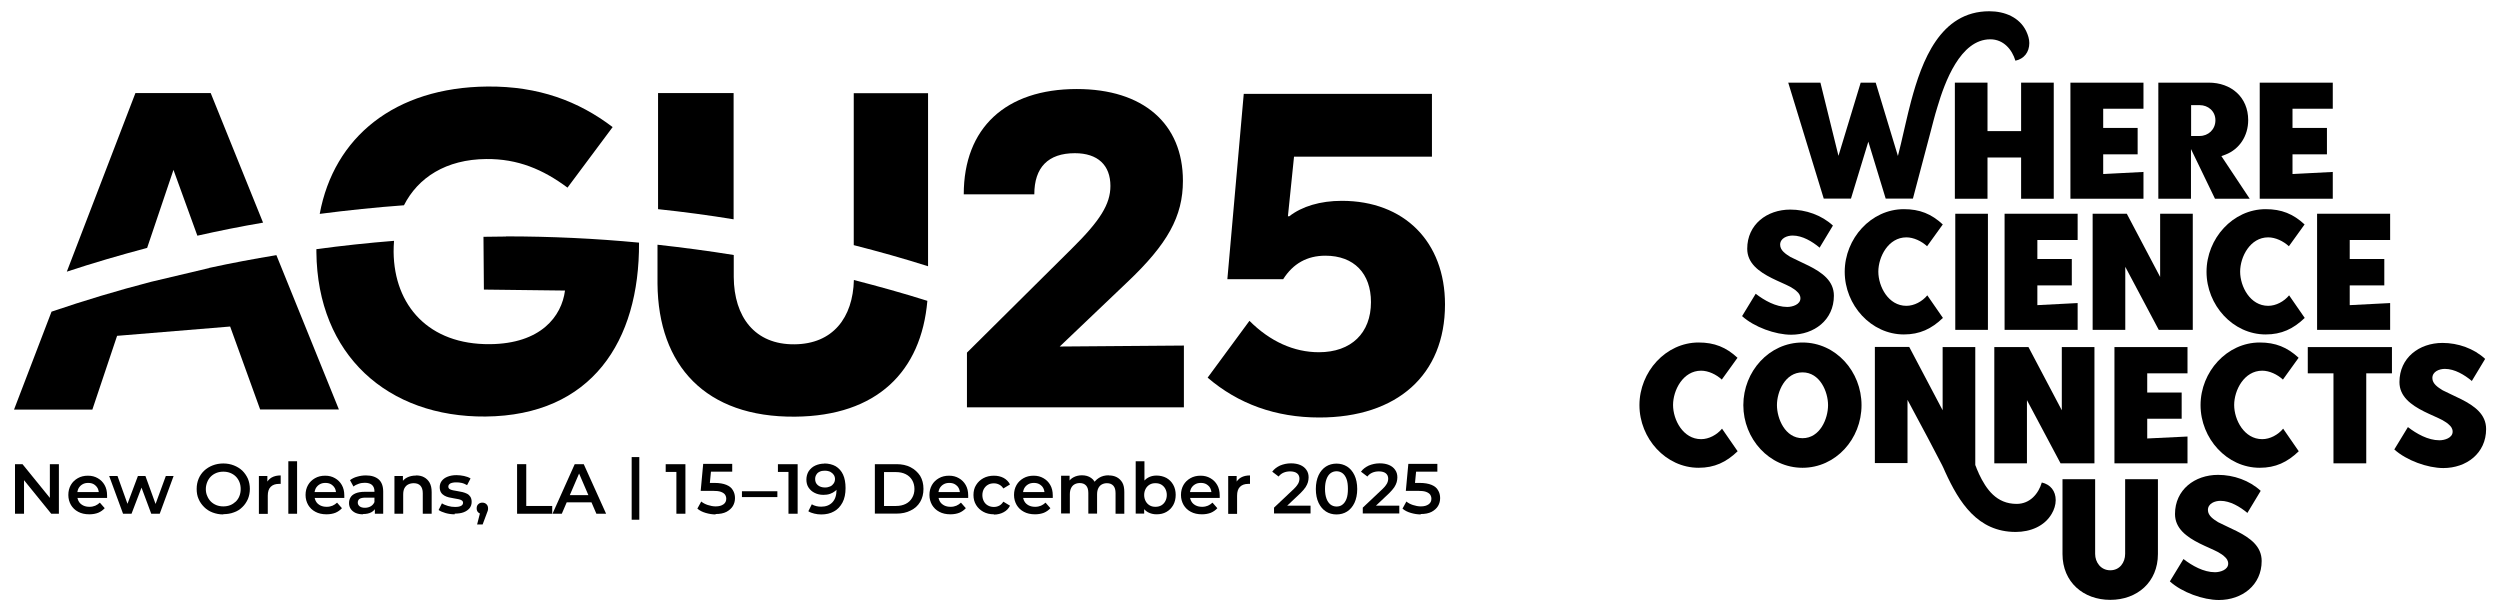 <?xml version="1.0" encoding="UTF-8"?><svg id="Layer_1" xmlns="http://www.w3.org/2000/svg" xmlns:xlink="http://www.w3.org/1999/xlink" viewBox="0 0 180 44"><defs><style>.cls-1{fill:none;}.cls-2{clip-path:url(#clippath-1);}.cls-3{clip-path:url(#clippath-3);}.cls-4{clip-path:url(#clippath-2);}.cls-5{clip-path:url(#clippath);}</style><clipPath id="clippath"><rect class="cls-1" x="1" y="6.23" width="103.04" height="31.53"/></clipPath><clipPath id="clippath-1"><rect class="cls-1" x="1" y="6.23" width="103.04" height="31.53"/></clipPath><clipPath id="clippath-2"><rect class="cls-1" x="118.04" y=".81" width="60.96" height="42.37"/></clipPath><clipPath id="clippath-3"><rect class="cls-1" x="118.04" y=".81" width="60.96" height="42.37"/></clipPath></defs><g id="Full_Logo_RGB"><g class="cls-5"><g class="cls-2"><path d="M10.59,17.86l1.9-5.63,1.72,4.74c1.56-.35,3.14-.67,4.73-.94l-3.77-9.33h-5.42l-4.94,12.86c1.9-.63,3.83-1.19,5.78-1.71"/><path d="M15.06,19.3l-4.18.99c-2.43.63-4.82,1.35-7.17,2.15l-2.7,7.05h5.64l1.78-5.31,8.14-.67,2.16,5.97h5.67l-4.5-11.11c-1.63.27-3.24.57-4.84.92"/><path d="M29.08,14.79c1.01-2,3.03-3.32,5.94-3.34,2.25-.02,4.07.74,5.84,2.06l3.25-4.36c-2.46-1.87-5.33-2.95-9.01-2.92-6.69.06-11.06,3.65-12.08,9.17,2-.26,4.02-.47,6.06-.62"/><path d="M36.43,17.03c-.54,0-1.08.01-1.62.02l.03,3.8,5.84.07c-.24,1.86-1.74,3.83-5.41,3.86-4.39.04-6.89-2.77-6.93-6.64,0-.27.01-.54.03-.8-1.88.15-3.74.35-5.59.6,0,.07,0,.14,0,.21.07,7.42,5.15,11.9,12.18,11.84,7.62-.07,11.09-5.4,11.05-12.52-3.15-.3-6.35-.45-9.58-.45"/><path d="M66.82,19.17V6.71h-5.35v10.94c1.8.46,3.59.96,5.35,1.52"/><path d="M61.48,20.16c-.07,2.71-1.51,4.61-4.28,4.63-2.86.03-4.35-1.98-4.37-4.84v-1.59c-1.79-.29-3.68-.54-5.49-.74v2.81c.05,5.89,3.46,9.63,9.91,9.57,5.89-.05,9.08-3.25,9.52-8.34-1.74-.55-3.51-1.04-5.29-1.5"/><path d="M52.82,15.79V6.7h-5.44v8.36c1.8.19,3.68.44,5.44.73"/><path d="M69.62,25.39l7.54-7.48c2.06-2.03,2.79-3.22,2.79-4.52,0-1.49-.9-2.36-2.56-2.36-1.93,0-2.92,1.03-2.92,2.96h-5.08c0-4.78,3.02-7.58,8.14-7.58,4.78,0,7.64,2.49,7.64,6.61,0,2.56-1.1,4.55-4.02,7.31l-4.85,4.62,8.94-.07v4.45h-15.62v-3.95Z"/><polygon points="1.08 36.99 1.08 33.42 1.62 33.42 3.86 36.18 3.59 36.18 3.59 33.42 4.24 33.42 4.24 36.99 3.69 36.99 1.46 34.24 1.73 34.24 1.73 36.99 1.08 36.99"/><path d="M6.42,37.03c-.3,0-.57-.06-.79-.18-.23-.12-.4-.29-.52-.49-.12-.21-.19-.45-.19-.72s.06-.51.18-.72c.12-.21.29-.37.5-.49.21-.12.45-.18.73-.18s.5.06.71.18c.21.12.37.28.49.49s.18.46.18.75c0,.02,0,.05,0,.09,0,.04,0,.07,0,.09h-2.27v-.42h1.93l-.25.13c0-.15-.03-.29-.09-.41-.07-.12-.16-.21-.27-.28-.12-.07-.25-.1-.41-.1s-.29.03-.41.1c-.12.07-.21.16-.28.28-.06.12-.1.26-.1.42v.1c0,.16.04.31.11.43.07.13.18.22.31.29.14.07.29.1.47.1.15,0,.29-.03.41-.08.12-.05.23-.13.33-.22l.35.4c-.13.14-.28.25-.47.33-.18.07-.4.11-.63.11"/><polygon points="8.86 36.99 7.86 34.27 8.46 34.27 9.32 36.67 9.03 36.67 9.93 34.27 10.47 34.27 11.34 36.67 11.06 36.67 11.94 34.27 12.5 34.27 11.5 36.99 10.89 36.99 10.1 34.87 10.28 34.87 9.47 36.99 8.86 36.99"/><path d="M16.08,37.04c-.28,0-.53-.05-.77-.14-.24-.09-.44-.22-.61-.39-.17-.17-.31-.36-.4-.58-.1-.22-.14-.46-.14-.73s.05-.51.14-.73c.09-.22.23-.42.4-.58.17-.16.38-.29.61-.38.23-.09.49-.14.77-.14s.53.05.76.14c.23.09.44.22.61.38.17.17.3.36.4.58.09.22.14.47.14.73s-.05.51-.14.73c-.1.22-.23.42-.4.58-.17.17-.37.3-.61.38-.23.09-.49.13-.76.13M16.08,36.46c.18,0,.35-.03.5-.09.15-.06.28-.15.4-.26.11-.11.2-.24.26-.4.06-.15.09-.32.09-.5s-.03-.35-.09-.5c-.06-.15-.15-.29-.26-.4-.11-.11-.25-.2-.4-.26-.15-.06-.32-.09-.5-.09s-.35.03-.5.09c-.15.06-.29.15-.4.26-.11.11-.2.25-.26.4-.06.15-.1.32-.1.5s.03.35.1.5c.06.15.15.29.26.4.11.11.25.2.4.26.15.06.32.09.5.09"/><path d="M18.64,36.99v-2.72h.61v.75l-.07-.22c.08-.18.21-.32.38-.42.18-.1.39-.15.65-.15v.61s-.05,0-.07,0c-.02,0-.05,0-.07,0-.24,0-.44.07-.58.21-.14.14-.21.35-.21.64v1.31h-.63Z"/><rect x="20.76" y="33.21" width=".63" height="3.78"/><path d="M23.5,37.03c-.3,0-.57-.06-.79-.18-.23-.12-.4-.29-.52-.49-.12-.21-.19-.45-.19-.72s.06-.51.18-.72c.12-.21.29-.37.5-.49.21-.12.45-.18.73-.18s.5.06.71.18c.21.12.37.28.49.49.12.21.18.46.18.75,0,.02,0,.05,0,.09,0,.04,0,.07,0,.09h-2.27v-.42h1.93l-.25.13c0-.15-.03-.29-.09-.41-.07-.12-.16-.21-.27-.28-.12-.07-.25-.1-.41-.1s-.29.03-.41.1c-.12.07-.21.16-.28.28-.06.12-.1.26-.1.42v.1c0,.16.04.31.11.43.07.13.18.22.31.29.14.07.29.1.47.1.15,0,.29-.03.41-.08.12-.05.23-.13.33-.22l.35.4c-.13.14-.28.25-.47.33-.18.07-.4.11-.63.11"/><path d="M26.14,37.03c-.2,0-.38-.03-.54-.1-.15-.07-.27-.17-.35-.29-.08-.12-.12-.26-.12-.42s.04-.29.11-.41c.07-.12.19-.22.36-.29.17-.07.39-.11.66-.11h.79v.42h-.74c-.21,0-.36.04-.44.1-.08.07-.11.16-.11.26,0,.11.05.2.14.27.09.07.22.1.38.1s.3-.04.42-.11c.12-.07.21-.18.27-.32l.1.38c-.06.16-.17.28-.33.37-.16.09-.36.13-.6.13M26.99,36.99v-.56l-.03-.11v-.96c0-.19-.06-.33-.17-.44-.11-.1-.29-.16-.52-.16-.15,0-.3.02-.44.07-.15.05-.27.11-.38.2l-.25-.46c.15-.11.32-.2.52-.25.2-.06.41-.09.63-.09.4,0,.7.1.92.29.21.19.32.48.32.88v1.59h-.6Z"/><path d="M29.95,34.23c.22,0,.42.04.58.13.17.09.3.22.4.39.1.18.15.4.15.68v1.56h-.64v-1.48c0-.24-.06-.42-.17-.54-.11-.12-.27-.18-.48-.18-.15,0-.28.03-.4.09-.12.06-.2.15-.27.27-.06.12-.09.27-.09.46v1.38h-.63v-2.72h.61v.74l-.11-.23c.09-.17.23-.31.41-.4.18-.09.39-.14.63-.14"/><path d="M32.74,37.03c-.23,0-.45-.03-.66-.09-.21-.06-.37-.13-.5-.22l.24-.48c.12.08.27.14.44.19.17.05.34.07.51.07.2,0,.34-.03.43-.08.09-.05.14-.12.14-.22,0-.07-.03-.13-.09-.17-.06-.04-.14-.07-.24-.09-.1-.02-.21-.04-.33-.06-.12-.02-.24-.04-.36-.07-.12-.03-.23-.07-.33-.13-.1-.06-.18-.13-.24-.23-.06-.1-.09-.22-.09-.38,0-.17.05-.32.15-.45.1-.13.24-.23.42-.3.18-.07.39-.11.63-.11.18,0,.36.02.55.06.19.04.35.1.47.18l-.25.48c-.13-.07-.25-.13-.39-.16-.13-.03-.26-.04-.39-.04-.19,0-.33.03-.43.08-.09.06-.14.13-.14.22,0,.08.03.14.09.18.06.04.14.07.24.09.1.02.21.04.33.06.12.02.24.04.36.07.12.03.23.07.33.12.1.05.18.13.24.22.06.1.09.22.09.37,0,.17-.05.32-.15.45-.1.12-.24.22-.42.29-.18.07-.4.1-.65.1"/><path d="M34.35,37.77l.29-1.14.1.38c-.12,0-.22-.04-.3-.11-.08-.07-.12-.17-.12-.3s.04-.23.12-.3c.08-.08.18-.11.29-.11.12,0,.22.04.3.12.08.08.11.18.11.3,0,.04,0,.08-.01.11,0,.04-.02.08-.04.13-.02.05-.04.12-.07.19l-.27.72h-.41Z"/><polygon points="37.23 36.99 37.23 33.42 37.89 33.42 37.89 36.43 39.76 36.43 39.76 36.99 37.23 36.99"/><path d="M39.78,36.99l1.6-3.57h.65l1.61,3.57h-.7l-1.38-3.21h.27l-1.38,3.21h-.68ZM40.52,36.17l.18-.52h1.92l.18.52h-2.28Z"/><rect x="45.48" y="32.91" width=".55" height="4.51"/><polygon points="48.7 36.99 48.7 33.68 48.98 33.98 47.93 33.98 47.93 33.42 49.35 33.42 49.35 36.99 48.7 36.99"/><path d="M51.54,37.04c-.25,0-.49-.04-.73-.11-.24-.07-.44-.17-.6-.31l.28-.51c.13.11.29.19.47.25.18.06.38.1.57.1.24,0,.42-.05.56-.15.14-.1.2-.23.2-.4,0-.11-.03-.21-.09-.3-.06-.08-.16-.15-.3-.2-.14-.05-.33-.07-.59-.07h-.86l.18-1.94h2.09v.56h-1.85l.35-.32-.14,1.45-.35-.32h.71c.36,0,.64.05.86.14.22.09.38.22.47.39.1.16.15.35.15.56s-.05.4-.15.57c-.1.17-.26.31-.46.42-.21.11-.47.16-.8.16"/><rect x="53.42" y="35.37" width="2.55" height=".42"/><polygon points="56.77 36.99 56.77 33.68 57.05 33.98 56.01 33.98 56.01 33.42 57.43 33.42 57.43 36.99 56.77 36.99"/><path d="M59.34,33.37c.32,0,.6.07.83.2.23.14.41.34.53.6.12.26.18.59.18.97,0,.41-.07.76-.22,1.04-.15.28-.35.5-.61.64-.26.15-.57.22-.92.22-.17,0-.34-.02-.5-.06-.16-.04-.31-.09-.43-.17l.25-.5c.1.06.2.1.32.13.11.03.23.04.36.04.33,0,.6-.1.8-.31.2-.21.3-.51.3-.91,0-.07,0-.14,0-.23,0-.08-.02-.17-.04-.25l.2.22c-.06.14-.14.26-.25.35-.11.09-.24.16-.38.21-.15.05-.31.07-.48.07-.23,0-.44-.05-.62-.14-.19-.09-.33-.22-.44-.38-.11-.16-.16-.36-.16-.58s.06-.44.17-.61c.12-.17.27-.31.47-.4.2-.09.42-.14.66-.14M59.38,33.89c-.14,0-.26.02-.36.07-.11.05-.19.12-.24.21-.06.09-.09.2-.09.32,0,.18.06.33.19.44.13.11.3.17.52.17.14,0,.27-.03.38-.08.11-.05.19-.13.25-.22.06-.09.09-.2.09-.31s-.03-.21-.09-.3c-.06-.09-.14-.16-.25-.22-.11-.05-.24-.08-.4-.08"/><path d="M62.99,36.99v-3.57h1.56c.38,0,.72.07,1.01.22s.52.36.69.62c.16.27.24.58.24.94s-.08.67-.24.94c-.16.27-.39.48-.69.62-.29.15-.63.22-1.01.22h-1.56ZM63.65,36.43h.86c.27,0,.5-.05.7-.15.2-.1.35-.24.46-.43.11-.18.17-.4.17-.64s-.06-.47-.17-.65c-.11-.18-.26-.32-.46-.42-.2-.1-.43-.15-.7-.15h-.86v2.45Z"/><path d="M68.42,37.03c-.3,0-.57-.06-.79-.18-.23-.12-.4-.29-.52-.49-.12-.21-.19-.45-.19-.72s.06-.51.18-.72c.12-.21.29-.37.5-.49.21-.12.45-.18.73-.18s.5.06.71.18c.21.12.37.28.49.49.12.21.18.46.18.75,0,.02,0,.05,0,.09,0,.04,0,.07,0,.09h-2.27v-.42h1.93l-.25.13c0-.15-.03-.29-.09-.41s-.16-.21-.27-.28c-.12-.07-.25-.1-.41-.1s-.29.03-.41.1c-.12.07-.21.16-.28.28-.06.12-.1.26-.1.42v.1c0,.16.04.31.11.43.07.13.18.22.31.29.14.07.29.1.47.1.15,0,.29-.03.41-.08.12-.05.23-.13.33-.22l.35.4c-.13.14-.28.25-.47.33-.18.07-.4.11-.63.11"/><path d="M71.56,37.03c-.29,0-.54-.06-.76-.18-.22-.12-.4-.29-.52-.49-.13-.21-.19-.45-.19-.72s.06-.52.19-.72c.13-.21.3-.37.52-.49.22-.12.48-.18.76-.18.26,0,.49.05.7.16.2.11.36.27.46.47l-.48.29c-.08-.13-.18-.22-.3-.28s-.24-.09-.38-.09c-.16,0-.3.03-.42.1-.13.07-.22.17-.3.3-.07.13-.11.28-.11.45s.04.32.11.45c.07.13.17.23.3.3.13.07.27.1.42.1.14,0,.26-.03.38-.09s.22-.16.3-.29l.48.29c-.1.2-.25.36-.46.47-.2.11-.44.17-.7.17"/><path d="M74.51,37.03c-.3,0-.57-.06-.79-.18-.23-.12-.4-.29-.52-.49-.12-.21-.19-.45-.19-.72s.06-.51.18-.72c.12-.21.29-.37.5-.49.21-.12.45-.18.73-.18s.5.06.71.18c.21.12.37.28.49.49.12.21.18.46.18.75,0,.02,0,.05,0,.09,0,.04,0,.07,0,.09h-2.27v-.42h1.93l-.25.13c0-.15-.03-.29-.09-.41s-.16-.21-.27-.28c-.12-.07-.25-.1-.41-.1s-.29.03-.41.1c-.12.07-.21.16-.28.28-.06.12-.1.26-.1.42v.1c0,.16.04.31.11.43.07.13.18.22.31.29.14.07.29.1.47.1.15,0,.29-.03.41-.08.12-.05.23-.13.33-.22l.35.4c-.13.14-.28.25-.47.33-.18.07-.4.11-.63.11"/><path d="M79.83,34.23c.22,0,.41.04.58.13.17.09.3.22.4.39.1.18.14.4.14.68v1.56h-.63v-1.48c0-.24-.05-.42-.16-.54-.11-.12-.26-.18-.46-.18-.14,0-.26.03-.37.09-.11.06-.19.15-.25.27-.06.12-.09.27-.09.45v1.38h-.63v-1.48c0-.24-.05-.42-.16-.54-.11-.12-.26-.18-.46-.18-.14,0-.26.03-.37.09-.11.06-.19.15-.25.27-.06.12-.09.27-.09.45v1.38h-.63v-2.72h.61v.73l-.11-.22c.09-.17.22-.31.4-.4.17-.09.38-.14.6-.14.25,0,.48.06.66.19.19.13.31.32.37.58l-.24-.09c.08-.2.23-.36.43-.49.2-.13.44-.19.71-.19"/><path d="M81.77,36.99v-3.78h.63v1.69l-.05.72.03.72v.64h-.61ZM83.27,37.03c-.23,0-.43-.05-.62-.15-.18-.1-.32-.25-.43-.46-.1-.21-.15-.47-.15-.78s.05-.58.16-.79c.11-.21.25-.36.43-.46.18-.1.38-.15.61-.15.26,0,.5.06.71.17.21.12.37.28.49.49.12.21.18.46.18.73s-.06.53-.18.74c-.12.21-.28.37-.49.49-.21.12-.44.17-.71.17M83.19,36.49c.16,0,.29-.03.42-.1.12-.07.22-.17.29-.3.07-.13.11-.28.11-.45s-.04-.32-.11-.45c-.07-.13-.17-.23-.29-.3-.12-.07-.26-.1-.42-.1s-.29.03-.41.1c-.12.07-.22.17-.29.3-.07.13-.11.28-.11.45s.04.32.11.45c.07.13.17.23.29.3.12.07.26.1.41.1"/><path d="M86.53,37.03c-.3,0-.57-.06-.79-.18-.23-.12-.4-.29-.52-.49-.12-.21-.19-.45-.19-.72s.06-.51.18-.72c.12-.21.29-.37.5-.49.21-.12.45-.18.73-.18s.5.06.71.18c.21.12.37.28.49.49.12.21.18.46.18.75,0,.02,0,.05,0,.09,0,.04,0,.07,0,.09h-2.27v-.42h1.93l-.25.13c0-.15-.03-.29-.09-.41s-.16-.21-.27-.28c-.12-.07-.25-.1-.41-.1s-.29.03-.41.1c-.12.07-.21.16-.28.28-.06.12-.1.26-.1.42v.1c0,.16.04.31.11.43.07.13.18.22.31.29.14.07.29.1.47.1.15,0,.29-.03.41-.08.12-.05.23-.13.33-.22l.35.4c-.13.14-.28.25-.47.33-.18.07-.4.11-.63.11"/><path d="M88.43,36.99v-2.72h.61v.75l-.07-.22c.08-.18.21-.32.38-.42.18-.1.39-.15.65-.15v.61s-.05,0-.07,0c-.02,0-.05,0-.07,0-.24,0-.44.07-.58.21-.14.14-.21.35-.21.64v1.31h-.63Z"/><path d="M91.73,36.99v-.44l1.42-1.34c.12-.11.2-.21.26-.3.06-.08.1-.16.12-.24.02-.07.03-.14.03-.21,0-.16-.06-.29-.17-.38-.11-.09-.28-.14-.5-.14-.17,0-.33.03-.47.09-.14.06-.26.15-.36.28l-.46-.35c.14-.19.33-.33.56-.44.24-.1.5-.16.79-.16.26,0,.48.04.67.12.19.08.34.2.44.35.11.15.16.33.16.54,0,.12-.02.24-.05.35-.03.11-.09.23-.17.36-.09.13-.21.27-.37.43l-1.22,1.15-.14-.25h2.09v.56h-2.63Z"/><path d="M96.23,37.04c-.29,0-.54-.07-.76-.21-.22-.14-.4-.35-.53-.62-.13-.27-.2-.61-.2-1s.07-.72.2-1c.13-.27.31-.48.53-.62.22-.14.48-.21.76-.21s.53.07.76.21c.22.14.4.35.53.62.13.27.2.61.2,1s-.07.72-.2,1c-.13.27-.31.48-.53.62-.22.14-.48.21-.76.21M96.23,36.47c.16,0,.31-.04.43-.14.12-.09.22-.23.29-.42.07-.19.1-.42.1-.71s-.03-.52-.1-.71c-.07-.19-.17-.33-.29-.42-.12-.09-.27-.14-.43-.14s-.31.05-.43.14c-.12.09-.22.23-.29.42-.07.19-.11.42-.11.71s.04.52.11.71c.07.19.17.32.29.42.12.09.27.14.43.14"/><path d="M98.12,36.99v-.44l1.42-1.34c.12-.11.2-.21.26-.3.06-.08.1-.16.12-.24.02-.07.03-.14.03-.21,0-.16-.06-.29-.17-.38-.11-.09-.28-.14-.5-.14-.17,0-.33.03-.47.09-.14.06-.26.15-.36.28l-.46-.35c.14-.19.33-.33.56-.44.24-.1.5-.16.79-.16.26,0,.48.04.67.12.19.08.34.2.44.35.11.15.16.33.16.54,0,.12-.02.24-.05.35-.03.11-.09.23-.17.36-.09.13-.21.27-.37.43l-1.22,1.15-.14-.25h2.09v.56h-2.63Z"/><path d="M102.31,37.04c-.25,0-.49-.04-.73-.11-.24-.07-.44-.17-.6-.31l.28-.51c.13.11.29.19.47.25.18.06.38.1.57.1.24,0,.42-.05.56-.15.14-.1.2-.23.2-.4,0-.11-.03-.21-.09-.3-.06-.08-.16-.15-.3-.2-.14-.05-.33-.07-.59-.07h-.86l.18-1.94h2.09v.56h-1.85l.35-.32-.14,1.45-.35-.32h.71c.36,0,.64.05.86.14.22.09.38.22.47.39.1.16.15.35.15.56s-.05.4-.15.57c-.1.17-.26.31-.46.42-.21.11-.47.16-.8.16"/><path d="M104.04,21.92c0,5.07-3.44,8.14-9.05,8.14-3.14,0-5.84-.98-8.04-2.87l3.01-4.09c1.49,1.49,3.21,2.26,5,2.26,2.33,0,3.75-1.38,3.75-3.61,0-2.06-1.22-3.34-3.28-3.34-1.32,0-2.33.57-3.04,1.69h-4.02l1.18-13.34h13.55v4.52h-9.93l-.44,4.29h.1c.91-.71,2.23-1.11,3.78-1.11,4.49,0,7.43,2.94,7.43,7.46"/></g></g></g><g id="Theme_Logo_RGB"><g class="cls-4"><g class="cls-3"><path d="M150.85,34.5v5.38c0,.61.41,1.18,1.09,1.18s1.07-.56,1.07-1.18v-5.38h2.36v5.39c0,2.03-1.5,3.3-3.43,3.3s-3.44-1.27-3.44-3.3v-5.39h2.35Z"/><path d="M161.8,36.92c-.52-.43-1.22-.86-1.93-.86-.4,0-.9.19-.9.66,0,.42.42.68.74.88.37.19.85.4,1.33.64.97.49,1.8,1.09,1.8,2.15,0,1.75-1.42,2.81-3.08,2.81-1.13,0-2.66-.55-3.53-1.34l.98-1.61c.62.48,1.45.95,2.27.95.37,0,.95-.17.95-.62,0-.22-.12-.38-.25-.49-.12-.13-.3-.23-.48-.34-.36-.19-.84-.38-1.32-.62-.96-.48-1.78-1.09-1.78-2.12,0-1.75,1.42-2.82,3.1-2.82,1.12,0,2.26.4,3.07,1.15l-.97,1.61Z"/><path d="M123.99,30.87l1.12,1.62c-.82.79-1.67,1.19-2.81,1.19-2.36,0-4.26-2.11-4.26-4.51s1.9-4.51,4.26-4.51c1.14,0,1.98.34,2.8,1.1l-1.13,1.57c-.4-.37-.97-.64-1.49-.64-1.3,0-2.02,1.4-2.02,2.47s.72,2.46,2.02,2.46c.56,0,1.14-.31,1.51-.76"/><path d="M134.03,29.17c0,2.44-1.86,4.51-4.25,4.51s-4.26-2.08-4.26-4.51,1.86-4.51,4.26-4.51,4.25,2.09,4.25,4.51M131.62,29.17c0-.96-.58-2.36-1.84-2.36s-1.84,1.4-1.84,2.36.58,2.38,1.84,2.38,1.84-1.4,1.84-2.38"/><path d="M137.47,24.99l2.4,4.55v-4.55h2.35v8.48s.02.08.07.18c.01.06.05.12.07.18.06.14.12.26.12.28.53,1.12,1.26,2.17,2.72,2.17.96,0,1.57-.73,1.81-1.54.62.14,1,.61,1,1.27,0,.34-.11.68-.28.97-.52.91-1.55,1.32-2.6,1.32-2.74,0-4.07-2.12-5.08-4.33-.08-.17-.14-.34-.22-.48-.66-1.28-1.34-2.56-2.02-3.82l-.47-.88v4.55h-2.35v-8.36h2.46Z"/><polygon points="146.05 24.99 148.45 29.54 148.45 24.99 150.8 24.99 150.8 33.36 148.36 33.36 145.94 28.81 145.94 33.36 143.59 33.36 143.59 24.99 146.05 24.99"/><polygon points="152.24 24.99 157.5 24.99 157.5 26.88 154.6 26.88 154.6 28.26 157.08 28.26 157.08 30.15 154.6 30.15 154.6 31.57 157.5 31.43 157.5 33.36 152.24 33.36 152.24 24.99"/><path d="M164.39,30.87l1.12,1.62c-.82.79-1.67,1.19-2.81,1.19-2.36,0-4.26-2.11-4.26-4.51s1.9-4.51,4.26-4.51c1.14,0,1.98.34,2.8,1.1l-1.13,1.57c-.4-.37-.97-.64-1.49-.64-1.3,0-2.02,1.4-2.02,2.47s.72,2.46,2.02,2.46c.56,0,1.14-.31,1.51-.76"/><polygon points="172.22 24.99 172.22 26.88 170.37 26.88 170.37 33.36 168.01 33.36 168.01 26.88 166.16 26.88 166.16 24.99 172.22 24.99"/><path d="M177.96,27.42c-.52-.43-1.22-.86-1.93-.86-.4,0-.9.19-.9.66,0,.42.42.68.74.88.37.19.85.4,1.33.64.97.49,1.8,1.09,1.8,2.15,0,1.75-1.42,2.81-3.08,2.81-1.13,0-2.66-.55-3.53-1.34l.98-1.61c.62.48,1.45.95,2.27.95.37,0,.95-.17.95-.62,0-.22-.12-.38-.25-.49-.12-.13-.3-.23-.48-.34-.36-.19-.84-.38-1.32-.62-.96-.48-1.78-1.09-1.78-2.12,0-1.75,1.42-2.82,3.1-2.82,1.12,0,2.26.4,3.07,1.15l-.97,1.61Z"/><path d="M131,17.82c-.52-.43-1.22-.86-1.93-.86-.4,0-.9.19-.9.66,0,.42.42.68.74.88.37.19.85.4,1.33.64.97.49,1.8,1.09,1.8,2.15,0,1.75-1.42,2.81-3.08,2.81-1.13,0-2.66-.55-3.53-1.34l.98-1.61c.62.48,1.45.95,2.27.95.37,0,.95-.17.95-.62,0-.22-.12-.38-.25-.49-.12-.13-.3-.23-.48-.34-.36-.19-.84-.38-1.32-.62-.96-.48-1.78-1.09-1.78-2.12,0-1.75,1.42-2.82,3.1-2.82,1.12,0,2.26.4,3.07,1.15l-.97,1.61Z"/><path d="M138.77,21.27l1.12,1.62c-.82.79-1.67,1.19-2.81,1.19-2.36,0-4.26-2.11-4.26-4.51s1.9-4.51,4.26-4.51c1.14,0,1.98.34,2.8,1.1l-1.13,1.57c-.4-.37-.97-.64-1.49-.64-1.3,0-2.02,1.4-2.02,2.47s.72,2.46,2.02,2.46c.56,0,1.14-.31,1.51-.76"/><rect x="140.78" y="15.39" width="2.35" height="8.36"/><polygon points="144.33 15.39 149.59 15.39 149.59 17.28 146.69 17.28 146.69 18.65 149.17 18.65 149.17 20.55 146.69 20.55 146.69 21.97 149.59 21.82 149.59 23.75 144.33 23.75 144.33 15.39"/><polygon points="153.13 15.39 155.53 19.94 155.53 15.39 157.88 15.39 157.88 23.75 155.43 23.75 153.02 19.21 153.02 23.75 150.67 23.75 150.67 15.39 153.13 15.39"/><path d="M164.82,21.27l1.12,1.62c-.82.79-1.67,1.19-2.81,1.19-2.36,0-4.26-2.11-4.26-4.51s1.9-4.51,4.26-4.51c1.14,0,1.98.34,2.8,1.1l-1.13,1.57c-.4-.37-.97-.64-1.49-.64-1.3,0-2.02,1.4-2.02,2.47s.72,2.46,2.02,2.46c.56,0,1.14-.31,1.51-.76"/><polygon points="166.83 15.39 172.09 15.39 172.09 17.28 169.18 17.28 169.18 18.65 171.67 18.65 171.67 20.55 169.18 20.55 169.18 21.97 172.09 21.82 172.09 23.75 166.83 23.75 166.83 15.39"/><path d="M128.74,5.95h2.33l1.3,5.27,1.6-5.27h1.08l1.6,5.28.22-.89c.22-.91.44-1.97.73-3.06.77-2.87,2.08-6.47,5.63-6.47,1.12,0,2.18.44,2.66,1.44.13.28.22.56.22.85,0,.66-.38,1.14-1,1.27-.24-.8-.85-1.54-1.81-1.54-2.16,0-3.28,3.1-3.8,4.85-.22.7-.37,1.34-.5,1.82l-1.27,4.8h-1.96l-1.25-4.1-1.25,4.1h-1.96l-2.56-8.36Z"/><polygon points="140.75 14.31 140.75 5.95 143.1 5.95 143.1 9.44 145.52 9.44 145.52 5.95 147.87 5.95 147.87 14.31 145.52 14.31 145.52 11.34 143.1 11.34 143.1 14.31 140.75 14.31"/><polygon points="149.07 5.95 154.33 5.95 154.33 7.83 151.43 7.83 151.43 9.21 153.91 9.21 153.91 11.11 151.43 11.11 151.43 12.53 154.33 12.38 154.33 14.31 149.07 14.31 149.07 5.95"/><path d="M155.41,5.95h3.62c1.61,0,2.84,1.04,2.84,2.7,0,1.12-.62,2.09-1.63,2.48l-.3.11,2.04,3.07h-2.5l-1.73-3.58v3.58h-2.35V5.95ZM157.76,9.79h.62c.61,0,1.13-.46,1.13-1.13s-.54-1.09-1.13-1.09h-.62v2.22Z"/><polygon points="162.7 5.95 167.96 5.95 167.96 7.83 165.06 7.83 165.06 9.21 167.54 9.21 167.54 11.11 165.06 11.11 165.06 12.53 167.96 12.38 167.96 14.31 162.7 14.31 162.7 5.95"/></g></g></g></svg>